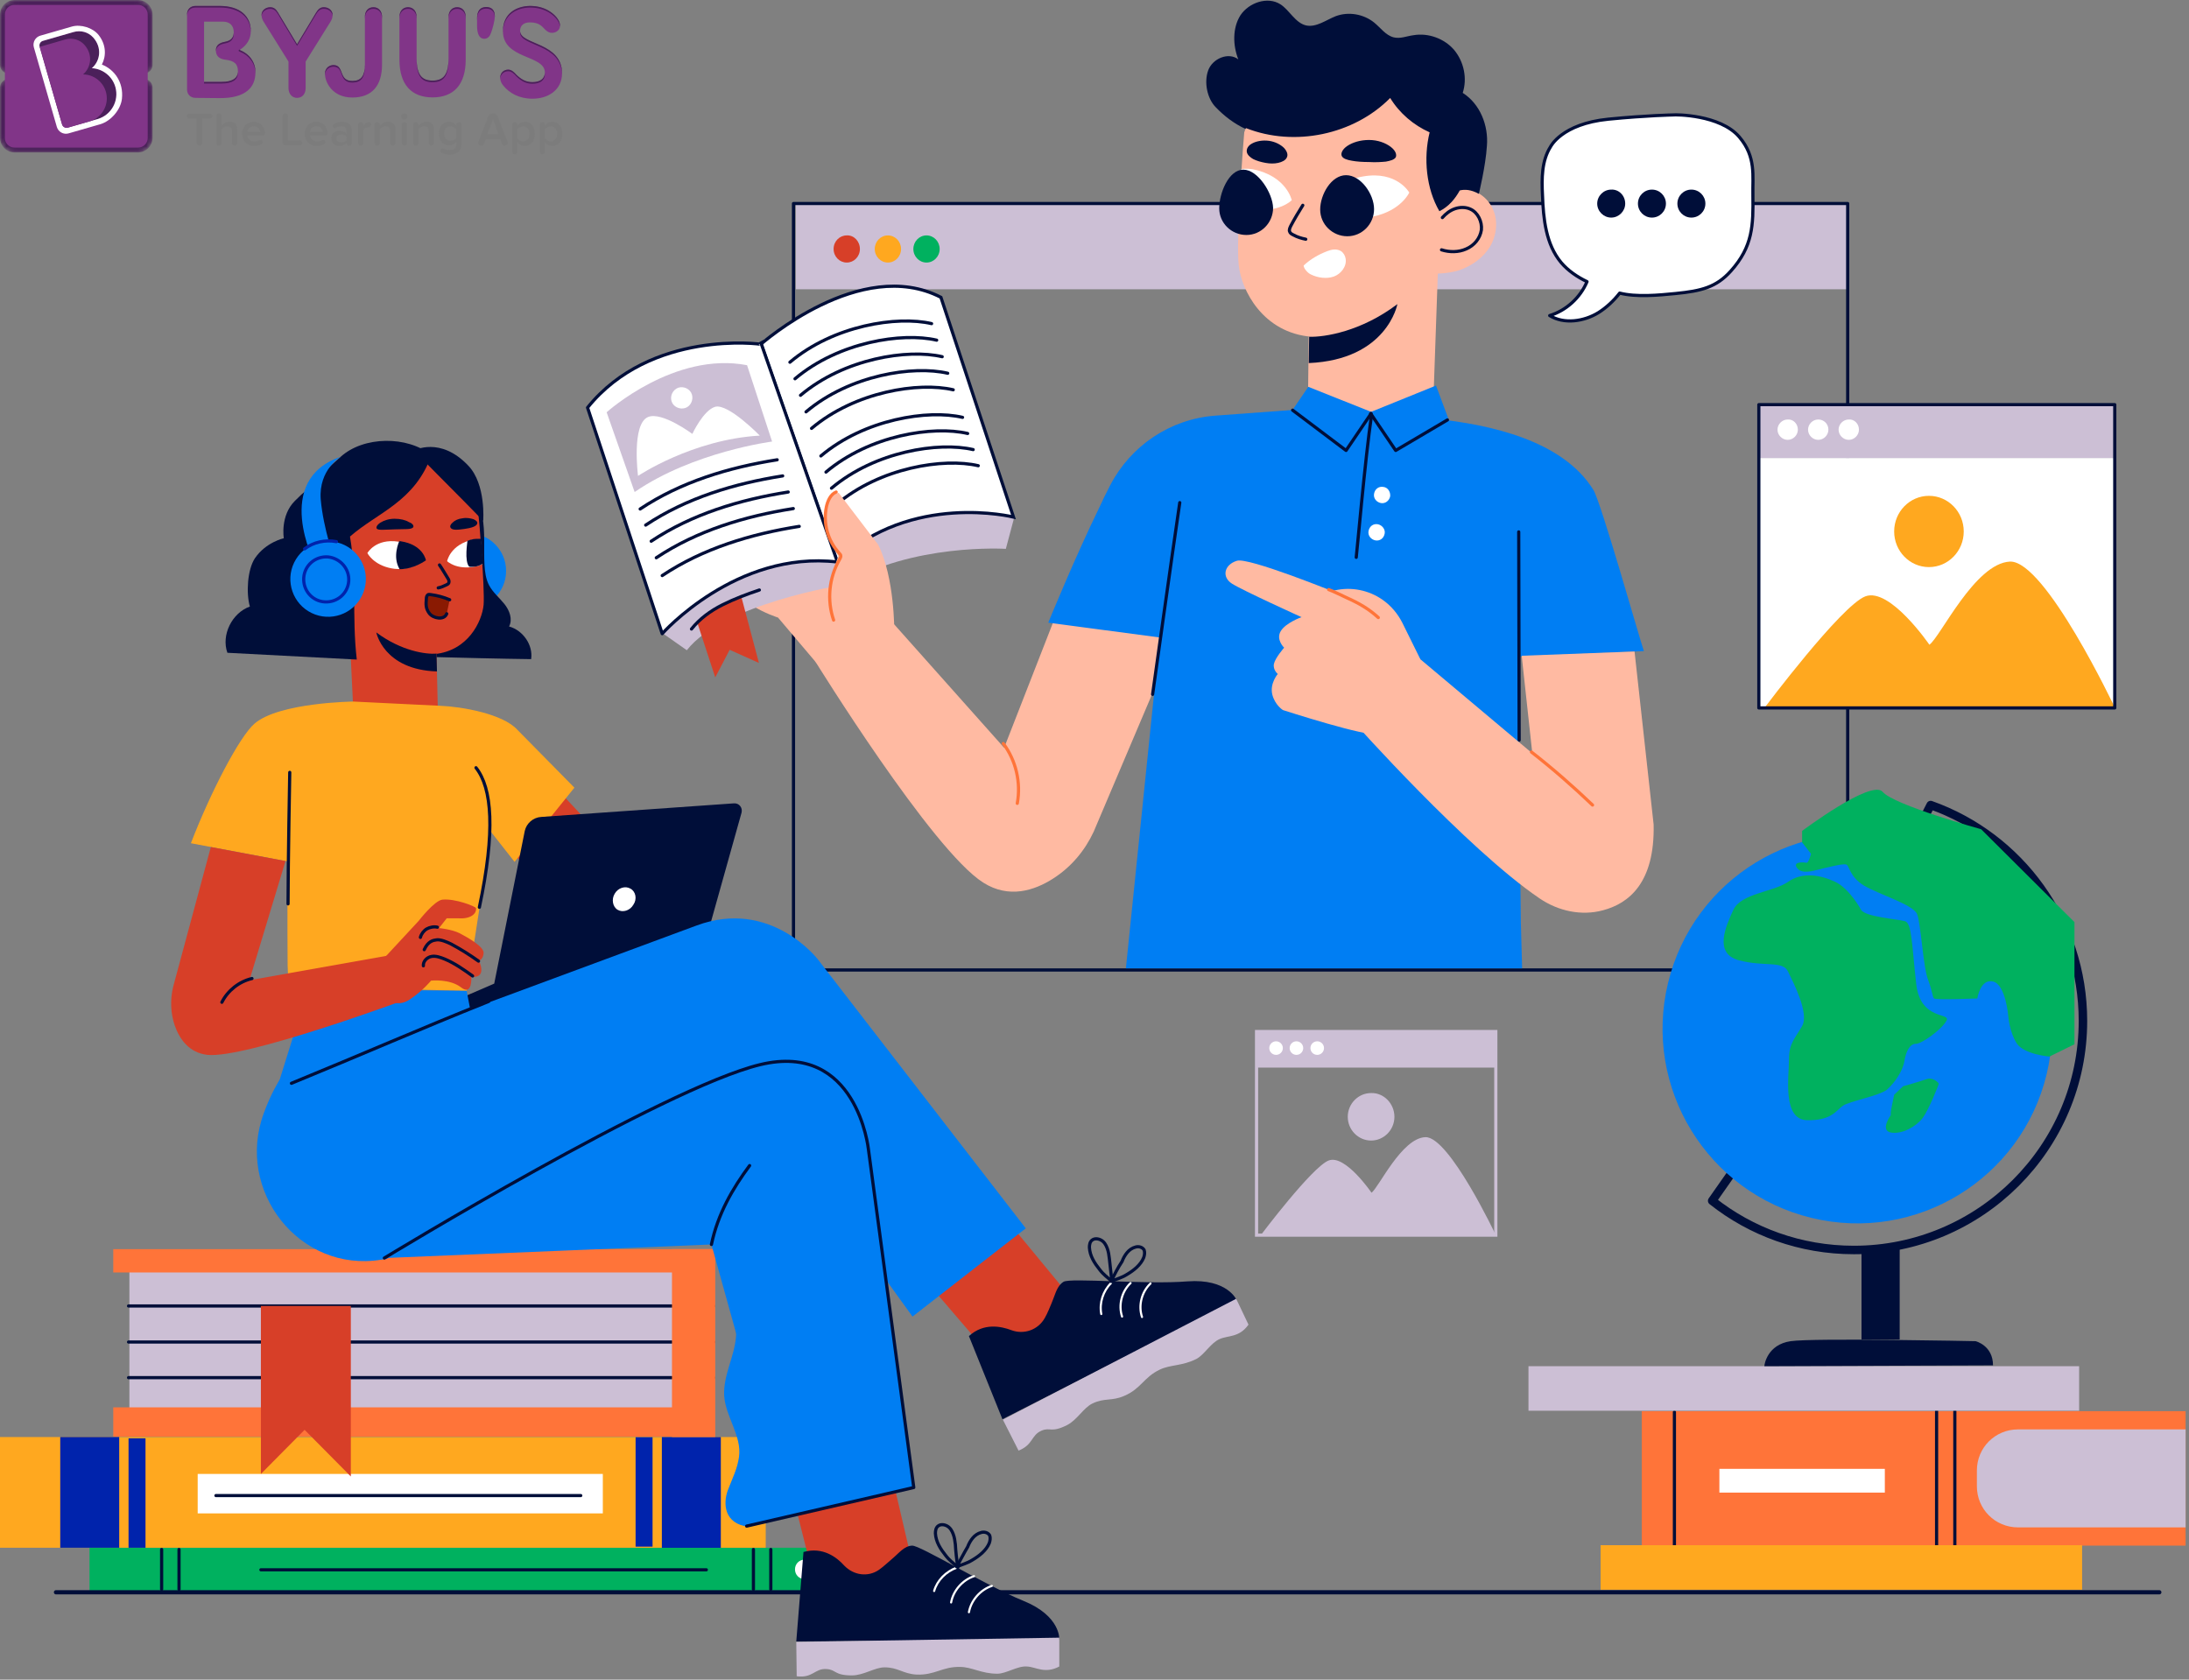 <svg width="516" height="396" viewBox="0 0 516 396" fill="none" xmlns="http://www.w3.org/2000/svg">
<rect x="0" y="0" width="516" height="396" fill="#808080" stroke="none"/>
<path d="M42.5 375H42.1V375.4H42.5V375Z" fill="#0023AC"/>
<path d="M197.8 364.9H21.1V375H197.8V364.9Z" fill="#00B15F"/>
<path d="M61.5 370.1C96.5 370.1 131.5 370.1 166.5 370.1" stroke="#000E39" stroke-width="0.75" stroke-miterlimit="10" stroke-linecap="round" stroke-linejoin="round"/>
<path d="M177.6 365.3C177.6 368.4 177.6 371.5 177.6 374.7C177.6 374.6 177.6 374.6 177.6 374.5" stroke="#000E39" stroke-width="0.75" stroke-miterlimit="10" stroke-linecap="round" stroke-linejoin="round"/>
<path d="M181.699 365.3C181.699 368.4 181.699 371.5 181.699 374.7C181.699 374.6 181.699 374.6 181.699 374.5" stroke="#000E39" stroke-width="0.75" stroke-miterlimit="10" stroke-linecap="round" stroke-linejoin="round"/>
<path d="M38.1 365.3C38.1 368.4 38.1 371.5 38.1 374.7C38.1 374.6 38.1 374.6 38.1 374.5" stroke="#000E39" stroke-width="0.75" stroke-miterlimit="10" stroke-linecap="round" stroke-linejoin="round"/>
<path d="M42.199 365.3C42.199 368.4 42.199 371.5 42.199 374.7C42.199 374.6 42.199 374.6 42.199 374.5" stroke="#000E39" stroke-width="0.75" stroke-miterlimit="10" stroke-linecap="round" stroke-linejoin="round"/>
<path d="M191.999 370C191.999 371.3 190.999 372.3 189.699 372.3C188.399 372.3 187.399 371.3 187.399 370C187.399 368.7 188.399 367.7 189.699 367.7C190.999 367.7 191.999 368.7 191.999 370Z" fill="white"/>
<path d="M180.5 338.8H0V364.9H180.5V338.8Z" fill="#FFA81F"/>
<path d="M28.1 338.8H14.2V364.9H28.1V338.8Z" fill="#0023AC"/>
<path d="M34.3 339.1H30.3V364.9H34.3V339.1Z" fill="#0023AC"/>
<path d="M156.015 364.913H169.915V338.813H156.015V364.913Z" fill="#0023AC"/>
<path d="M149.824 364.642H153.824V338.842H149.824V364.642Z" fill="#0023AC"/>
<path d="M142.1 347.5H46.6V356.8H142.1V347.5Z" fill="white"/>
<path d="M168.3 294.7H30.5V338.1H168.3V294.7Z" fill="#CCBFD5"/>
<path d="M168.3 294.5H26.7V300H168.3V294.5Z" fill="#FF7439"/>
<path d="M168.3 331.8H26.7V338.7H168.3V331.8Z" fill="#FF7439"/>
<path d="M30.3 324.8C76.3 324.8 122.3 324.8 168.2 324.8" stroke="#000E39" stroke-width="0.75" stroke-miterlimit="10" stroke-linecap="round" stroke-linejoin="round"/>
<path d="M30.3 316.4C76.3 316.4 122.3 316.4 168.2 316.4" stroke="#000E39" stroke-width="0.75" stroke-miterlimit="10" stroke-linecap="round" stroke-linejoin="round"/>
<path d="M30.3 307.9C76.3 307.9 122.3 307.9 168.2 307.9" stroke="#000E39" stroke-width="0.75" stroke-miterlimit="10" stroke-linecap="round" stroke-linejoin="round"/>
<path d="M168.6 294.5H158.4V338.8H168.6V294.5Z" fill="#FF7439"/>
<path d="M61.5 307.9V347.5L71.8 337.1L82.7 348.1V307.9H61.5Z" fill="#D73F28"/>
<path d="M50.9 352.6C79.6 352.6 108.2 352.6 136.9 352.6" stroke="#000E39" stroke-width="0.75" stroke-miterlimit="10" stroke-linecap="round" stroke-linejoin="round"/>
<path d="M13.2 375.4C178.5 375.4 343.7 375.4 509 375.4" stroke="#000E39" stroke-miterlimit="10" stroke-linecap="round" stroke-linejoin="round"/>
<path d="M352.6 243.2H296.2V251.7H352.6V243.2Z" fill="#CCBFD5"/>
<path d="M297.2 291.2C297.6 291.2 352.6 291.2 352.6 291.2C352.6 291.2 341.6 267.9 336 268.1C330.4 268.3 325 280 323.3 281.2C323.3 281.2 317.1 272.1 313.2 273.6C309.3 275.1 297.2 291.2 297.2 291.2Z" fill="#CCBFD5"/>
<path d="M328.7 263.3C328.7 266.4 326.2 268.9 323.2 268.9C320.2 268.9 317.7 266.4 317.7 263.3C317.7 260.2 320.2 257.7 323.2 257.7C326.2 257.6 328.7 260.2 328.7 263.3Z" fill="#CCBFD5"/>
<path d="M300.8 248.7C301.684 248.7 302.4 247.984 302.4 247.1C302.4 246.216 301.684 245.5 300.8 245.5C299.917 245.5 299.2 246.216 299.2 247.1C299.2 247.984 299.917 248.7 300.8 248.7Z" fill="white"/>
<path d="M305.6 248.7C306.484 248.7 307.2 247.984 307.2 247.1C307.2 246.216 306.484 245.5 305.6 245.5C304.716 245.5 304 246.216 304 247.1C304 247.984 304.716 248.7 305.6 248.7Z" fill="white"/>
<path d="M310.5 248.7C311.384 248.7 312.1 247.984 312.1 247.1C312.1 246.216 311.384 245.5 310.5 245.5C309.617 245.5 308.9 246.216 308.9 247.1C308.9 247.984 309.617 248.7 310.5 248.7Z" fill="white"/>
<path d="M352.6 243.2H296.2V291.2H352.6V243.2Z" stroke="#CCBFD5" stroke-width="0.75" stroke-miterlimit="10"/>
<path d="M515.2 332.7H387V364.4H515.2V332.7Z" fill="#FF7439"/>
<path d="M515.2 360.1H475.7C470.3 360.1 466 355.8 466 350.4V346.7C466 341.3 470.3 337 475.7 337H515.2V360.1Z" fill="#CCBFD5"/>
<path d="M460.8 332.7C460.8 343.3 460.8 353.9 460.8 364.4" stroke="#000E39" stroke-width="0.75" stroke-miterlimit="10" stroke-linecap="round" stroke-linejoin="round"/>
<path d="M456.5 332.7C456.5 343.3 456.5 353.9 456.5 364.4" stroke="#000E39" stroke-width="0.75" stroke-miterlimit="10" stroke-linecap="round" stroke-linejoin="round"/>
<path d="M394.7 332.9C394.7 343.4 394.7 353.9 394.7 364.4" stroke="#000E39" stroke-width="0.75" stroke-miterlimit="10" stroke-linecap="round" stroke-linejoin="round"/>
<path d="M444.3 346.3H405.3V351.9H444.3V346.3Z" fill="white"/>
<path d="M490.1 322.1H360.3V332.6H490.1V322.1Z" fill="#CCBFD5"/>
<path d="M490.8 364.3H377.3V374.8H490.8V364.3Z" fill="#FFA81F"/>
<path d="M435.5 48H187.6V68.2H435.5V48Z" fill="#CCBFD5"/>
<path d="M187.045 228.682L435.545 228.682V47.982L187.045 47.982L187.045 228.682Z" stroke="#000E39" stroke-width="0.75" stroke-miterlimit="10" stroke-linecap="round" stroke-linejoin="round"/>
<path d="M209.3 61.9C211.012 61.9 212.4 60.467 212.4 58.7C212.4 56.933 211.012 55.5 209.3 55.5C207.588 55.5 206.2 56.933 206.2 58.7C206.2 60.467 207.588 61.9 209.3 61.9Z" fill="#FFA81F"/>
<path d="M218.4 61.9C220.112 61.9 221.5 60.467 221.5 58.7C221.5 56.933 220.112 55.5 218.4 55.5C216.688 55.5 215.3 56.933 215.3 58.7C215.3 60.467 216.688 61.9 218.4 61.9Z" fill="#00B15F"/>
<path d="M202.7 58.7C202.7 60.5 201.3 61.9 199.6 61.9C197.9 61.9 196.5 60.5 196.5 58.7C196.5 56.9 197.9 55.5 199.6 55.5C201.3 55.4 202.7 56.9 202.7 58.7Z" fill="#D73F28"/>
<path d="M308.5 79.4L308.2 104.9L337.5 105.3L339 62.5L308.5 79.4Z" fill="#FFBAA2"/>
<path d="M293.3 31.2C293.2 31.8 291.3 56.6 292 62.5C292.6 68.4 297.7 78.5 309.2 79.4C323 80.5 339.9 63.6 339.9 63.6L340.3 24.8C340.3 24.8 333 10.7 316.4 10.7C299.9 10.7 293.3 31.2 293.3 31.2Z" fill="#FFBAA2"/>
<path d="M316.3 36.8C316 36.2 316.4 35.2 317.6 34.4C318.8 33.6 320.6 33 322.7 33C324.8 33 326.6 33.7 327.8 34.6C329 35.5 329.3 36.5 329 37.1C328.6 37.7 327.7 37.9 326.7 38.1C325.6 38.2 324.3 38.3 322.7 38.2C321.2 38.2 319.8 38.1 318.7 37.9C317.5 37.7 316.6 37.4 316.3 36.8Z" fill="#000E39"/>
<path d="M307.1 48.4C306.1 50 305.2 51.5 304.3 53.2C304.1 53.6 303.8 54.2 304 54.6C304.1 55 304.5 55.2 304.9 55.4C305.8 55.9 306.8 56.2 307.8 56.4" stroke="#000E39" stroke-width="0.75" stroke-miterlimit="10" stroke-linecap="round" stroke-linejoin="round"/>
<path d="M336.599 49.8C336.799 46.7 341.599 44.8 344.599 44.6C347.699 44.4 350.699 46.5 351.899 49.3C353.199 52.1 352.799 55.5 351.199 58.2C349.599 60.8 346.899 62.7 343.999 63.7C341.099 64.6 337.899 64.7 334.899 64.2L336.599 49.8Z" fill="#FFBAA2"/>
<path d="M329.4 71.7C329.4 71.7 327 84.8 308.5 85.6L308.6 79.4C312.2 79.5 320.8 78.2 329.4 71.7Z" fill="#000E39"/>
<path d="M293.9 35.8C293.8 35.1 294.2 34.3 295.2 33.8C296.1 33.3 297.6 33 299.1 33.2C300.6 33.4 301.9 34.1 302.7 34.9C303.4 35.7 303.7 36.5 303.3 37.2C303 37.8 302.2 38.2 301.3 38.4C300.4 38.6 299.4 38.6 298.3 38.4C297.2 38.2 296.2 37.9 295.4 37.5C294.7 37.1 294 36.5 293.9 35.8Z" fill="#000E39"/>
<path d="M344.8 21.9C345.9 18.5 345.1 14.6 342.8 11.8C340.5 9.1 336.7 7.7 333.2 8.3C331.6 8.5 330.1 9.2 328.5 8.8C326.6 8.3 325.4 6.5 323.9 5.3C321.4 3.3 317.9 2.7 314.9 3.8C312.6 4.7 310.3 6.5 307.9 6C305.3 5.4 304 2.4 301.8 1C298.8 -0.9 294.4 0.6 292.4 3.6C290.5 6.6 290.6 10.7 291.9 14C289.6 12.2 285.8 13.8 284.8 16.6C283.8 19.3 284.5 23.2 286.6 25.3C288.6 27.4 291 29.2 293.6 30.4C293.6 30.3 293.7 30.2 293.7 30.2C305.1 34.7 319.1 31.8 327.7 23.1C329.9 26.7 333.2 29.5 337 31.2C335.5 37.3 336.2 44.5 339.3 49.8C341.5 48.7 343 46.9 344.1 44.9C345.3 44.6 346.8 44.7 348.6 45.7C348.6 45.7 350.2 39.2 350.5 34.4C350.9 29.6 348.9 24.5 344.8 21.9Z" fill="#000E39"/>
<path d="M340 51.3C340.8 50.4 341.8 49.6 343 49.2C344.2 48.8 345.5 48.8 346.6 49.3C348.4 50.1 349.4 52.3 349.2 54.2C348.9 56.2 347.5 57.9 345.6 58.7C343.8 59.5 341.7 59.5 339.8 58.9" stroke="#000E39" stroke-width="0.75" stroke-miterlimit="10" stroke-linecap="round" stroke-linejoin="round"/>
<path d="M307.3 62.6C308.9 61.1 310.8 60 312.9 59.2C313.9 58.8 315.1 58.6 316.1 59.2C316.7 59.6 317.1 60.3 317.2 61C317.5 62.8 316.1 64.6 314.4 65.2C312.7 65.8 310.6 65.5 309 64.7C308.3 64.4 307.3 63.3 307.3 62.6Z" fill="white"/>
<path d="M292.6 39.9C292.6 39.8 294.1 39.7 295.3 39.9C303.3 41.5 304.5 47.2 304.5 47.2C304.5 47.2 301.5 50.3 295 49.3C293.8 49.1 293.3 48.9 292.3 48.4L292.6 39.9Z" fill="white"/>
<path d="M332.2 45.4C332.2 45.4 329.3 40.2 321.3 41.6C313.3 43 312.5 48.5 312.5 48.5C312.5 48.5 318.1 52.3 323.9 51C330.3 49.6 332.2 45.4 332.2 45.4Z" fill="white"/>
<path d="M323.9 49.3C323.9 52.8 321.1 55.7 317.6 55.7C314.1 55.7 311.2 52.9 311.2 49.4C311.2 45.9 313.8 41.3 317.3 41.3C320.8 41.3 323.9 45.8 323.9 49.3Z" fill="#000E39"/>
<path d="M300.099 49C300.099 52.5 297.299 55.4 293.799 55.4C290.299 55.4 287.399 52.6 287.399 49.1C287.399 45.6 289.599 40 293.099 40C296.499 40 299.999 45.5 300.099 49Z" fill="#000E39"/>
<path d="M208.2 144.3L236.7 176.3L253.8 132.5L279.2 145.7L257.8 196.1C255.7 200.6 252.5 204.4 248.3 207.1C243.8 210 237.8 211.9 231.8 208.1C219.7 200.5 192.1 155.8 192.1 155.8L208.2 144.3Z" fill="#FFBAA2"/>
<path d="M239.8 189.4C240.7 184.5 239.5 179.3 236.5 175.3" stroke="#FF7439" stroke-width="0.75" stroke-miterlimit="10" stroke-linecap="round" stroke-linejoin="round"/>
<path d="M357.8 154.8L387.5 153.5C386.4 150.3 377.4 118.4 375.6 115.5C368.4 103.9 351.5 100.1 337.9 98.7L308.1 96.4L286.4 98C275.9 98.8 266.6 105 261.7 114.4C260.7 116.3 259.9 118 259.3 119.3C253.3 131.6 247.1 146.8 247.1 146.8L273.4 150.3L265.4 228.3H358.8L358.5 217.4L357.8 154.8Z" fill="#007EF3"/>
<path d="M358.1 174.5L358 125.4" stroke="#000E39" stroke-width="0.75" stroke-miterlimit="10" stroke-linecap="round" stroke-linejoin="round"/>
<path d="M271.699 163.7C271.699 163.7 276.199 131.4 278.099 118.5" stroke="#000E39" stroke-width="0.75" stroke-miterlimit="10" stroke-linecap="round" stroke-linejoin="round"/>
<path d="M303.899 97.8L308.399 91.2L323.199 97.1L338.499 90.9L341.599 99.2L322.099 105.4L303.899 97.8Z" fill="#007EF3"/>
<path d="M304.699 96.7L317.299 106.2L323.199 97.5" stroke="#000E39" stroke-width="0.75" stroke-miterlimit="10" stroke-linecap="round" stroke-linejoin="round"/>
<path d="M341.2 99L329 106.2L323.1 97.5" stroke="#000E39" stroke-width="0.75" stroke-miterlimit="10" stroke-linecap="round" stroke-linejoin="round"/>
<path d="M323.299 97.9C321.799 108.1 319.799 130.9 319.699 131.4" stroke="#000E39" stroke-width="0.75" stroke-miterlimit="10" stroke-linecap="round" stroke-linejoin="round"/>
<path d="M327.7 117C327.5 118 326.6 118.8 325.5 118.6C324.5 118.4 323.7 117.5 323.9 116.4C324.1 115.3 325 114.6 326.1 114.8C327.1 114.9 327.8 115.9 327.7 117Z" fill="white"/>
<path d="M326.399 125.8C326.199 126.9 325.299 127.6 324.199 127.4C323.199 127.2 322.399 126.3 322.599 125.2C322.799 124.1 323.699 123.4 324.799 123.6C325.799 123.8 326.599 124.8 326.399 125.8Z" fill="white"/>
<path d="M410 32.3C405.5 27 394.9 27 394.4 27.1C394.4 27.1 388.3 27.2 379.1 28.1C368.1 29.2 365.5 34.6 365.5 34.6C363.4 37.9 363.4 42.1 363.6 46C363.8 51.6 364.4 57.6 368 61.9C369.6 63.8 371.8 65.3 374.1 66.4C372.5 70.2 369.2 73.2 365.3 74.4C368.7 76.5 373.4 75.8 376.8 73.7C378.7 72.5 380.4 70.9 381.8 69.1C385.7 70.1 391 69.6 395 69.2C401.1 68.6 404.6 67.7 408 63.9C413.2 58.1 413.3 53.1 413.2 46C413.1 41.5 414 37 410 32.3Z" fill="white" stroke="#000E39" stroke-width="0.75" stroke-miterlimit="10" stroke-linecap="round" stroke-linejoin="round"/>
<path d="M383.1 48C383.1 49.8 381.6 51.3 379.8 51.3C378 51.3 376.5 49.8 376.5 48C376.5 46.2 378 44.7 379.8 44.7C381.6 44.6 383.1 46.1 383.1 48Z" fill="#000E39"/>
<path d="M389.4 51.3C391.222 51.3 392.7 49.822 392.7 48C392.7 46.177 391.222 44.7 389.4 44.7C387.577 44.7 386.1 46.177 386.1 48C386.1 49.822 387.577 51.3 389.4 51.3Z" fill="#000E39"/>
<path d="M398.7 51.3C400.523 51.3 402 49.822 402 48C402 46.177 400.523 44.7 398.7 44.7C396.878 44.7 395.4 46.177 395.4 48C395.4 49.822 396.878 51.3 398.7 51.3Z" fill="#000E39"/>
<path d="M299.9 163.7C299.3 161.1 301.2 158.9 301.2 158.9C301.2 158.9 300 157.9 300.3 156.5C300.6 155.1 302.7 152.7 302.7 152.7C302.7 152.7 300.7 150.8 301.9 148.8C303.1 146.8 306.8 145.5 306.8 145.5C306.8 145.5 292.9 139.2 290.4 137.6C287.9 136 288.6 133.1 291.6 132.2C294.3 131.4 313.8 139.2 317.8 140.9C318.3 141.1 318.5 141.2 318.5 141.2L330.2 154C330.2 154 325.7 171.8 324.3 172.9C322.8 174 302.4 167.4 302.4 167.4C302.4 167.4 300.5 166.2 299.9 163.7Z" fill="#FFBAA2"/>
<path d="M334.801 155.4L330.601 146.9C329.501 144.7 327.901 142.8 325.901 141.4C322.601 139.1 318.501 138.3 314.601 139.2L307.101 140.9C307.101 140.9 305.401 144.5 311.501 145.1C317.601 145.7 318.601 146.5 318.601 146.5C318.601 146.5 319.901 156 326.001 159.7L334.801 155.4Z" fill="#FFBAA2"/>
<path d="M389.801 194.4L385.301 153.6L358.701 154.6L361.201 177.6L332.401 153.4L319.101 170.2C319.101 170.2 345.701 200.1 362.901 211.8C367.301 214.8 372.801 216 377.901 214.6C383.901 213 390.101 208.2 389.801 194.4Z" fill="#FFBAA2"/>
<path d="M361 177.3C366 181.2 370.8 185.4 375.4 189.8" stroke="#FF7439" stroke-width="0.75" stroke-miterlimit="10" stroke-linecap="round" stroke-linejoin="round"/>
<path d="M313.2 139C314.3 139.4 316.1 140.3 317.4 140.9C320.3 142.2 322.6 143.5 324.9 145.6" stroke="#FF7439" stroke-width="0.75" stroke-miterlimit="10" stroke-linecap="round" stroke-linejoin="round"/>
<path d="M186 113.7C186 113.7 189.1 112.9 191.1 116.1C193.1 119.3 201.4 131.7 201.4 131.7L203.1 154.9L193.9 158L183.4 145.6C183.4 145.6 170.6 141.6 173.1 134.8C173.1 134.8 169.9 129.5 174.3 128.1C174.3 128.1 175.3 122.3 178.4 122.1C181.5 121.8 193.9 129.2 193.9 129.2C193.9 129.2 180.1 118.9 186 113.7Z" fill="#FFBAA2"/>
<path d="M239.1 121.9L237.1 129.4C237.1 129.4 215 128 198.7 137.9C198.7 137.9 170.5 142.3 161.9 153.3L156.2 149.3L170.2 129.6L203.4 117.1L231.7 114.6L239.1 121.9Z" fill="#CCBFD5"/>
<path d="M221.8 70.1L238.9 121.9C238.9 121.9 214.8 115.9 197.3 132.4L179.4 81.1C179.5 81.1 202.8 60.3 221.8 70.1Z" fill="white" stroke="#000E39" stroke-width="0.75" stroke-miterlimit="10"/>
<path d="M138.5 96.1L156.1 149.4C156.1 149.4 173.5 129.7 197.4 132.5L179.5 81.2C179.5 81.1 153.4 77.6 138.5 96.1Z" fill="white" stroke="#000E39" stroke-width="0.75" stroke-miterlimit="10" stroke-linecap="round" stroke-linejoin="round"/>
<path d="M174.7 140.5L178.9 156.3L172 153.2L168.6 159.7L164.3 146.6C164.4 146.6 165.8 143.9 174.7 140.5Z" fill="#D73F28"/>
<path d="M179 139.1C176 140.1 173.1 141.2 170.3 142.6C167.5 144 164.9 145.9 163 148.3" stroke="#000E39" stroke-width="0.75" stroke-miterlimit="10" stroke-linecap="round" stroke-linejoin="round"/>
<path d="M176.1 86.1L182 104.1C182 104.1 163.4 106.5 149.6 116L143 97.2C143.1 97.1 159 82.8 176.1 86.1Z" fill="#CCBFD5"/>
<path d="M179.1 102.7C179.1 102.7 171.7 95.1 168.6 95.9C165.8 96.7 163.2 102.3 163.2 102.3C163.2 102.3 156.1 97 152.8 98.3C148.8 99.9 150.4 112.2 150.4 112.2C150.4 112.2 163.2 103.6 179.1 102.7Z" fill="white"/>
<path d="M158.3 94.6C158.7 95.9 160.2 96.6 161.5 96.2C162.8 95.8 163.5 94.3 163.1 93C162.7 91.7 161.2 91 159.9 91.4C158.6 91.9 157.9 93.3 158.3 94.6Z" fill="white"/>
<path d="M183.2 108.4C171.8 110.2 160.5 113.6 150.9 120" stroke="#000E39" stroke-width="0.75" stroke-miterlimit="10" stroke-linecap="round" stroke-linejoin="round"/>
<path d="M184.5 112.2C173.1 114 161.8 117.4 152.2 123.8" stroke="#000E39" stroke-width="0.75" stroke-miterlimit="10" stroke-linecap="round" stroke-linejoin="round"/>
<path d="M185.8 116C174.4 117.8 163.1 121.2 153.5 127.6" stroke="#000E39" stroke-width="0.75" stroke-miterlimit="10" stroke-linecap="round" stroke-linejoin="round"/>
<path d="M187 119.9C175.6 121.7 164.3 125.1 154.7 131.5" stroke="#000E39" stroke-width="0.75" stroke-miterlimit="10" stroke-linecap="round" stroke-linejoin="round"/>
<path d="M188.4 124.1C177 125.9 165.7 129.3 156.1 135.7" stroke="#000E39" stroke-width="0.75" stroke-miterlimit="10" stroke-linecap="round" stroke-linejoin="round"/>
<path d="M219.6 76.3C211.5 74.4 196.5 76.7 186.2 85.4" stroke="#000E39" stroke-width="0.75" stroke-miterlimit="10" stroke-linecap="round" stroke-linejoin="round"/>
<path d="M220.8 80.2C212.7 78.3 197.7 80.6 187.4 89.3" stroke="#000E39" stroke-width="0.75" stroke-miterlimit="10" stroke-linecap="round" stroke-linejoin="round"/>
<path d="M222.1 84.1C214 82.2 199 84.5 188.7 93.2" stroke="#000E39" stroke-width="0.75" stroke-miterlimit="10" stroke-linecap="round" stroke-linejoin="round"/>
<path d="M223.4 88C215.3 86.1 200.3 88.4 190 97.1" stroke="#000E39" stroke-width="0.75" stroke-miterlimit="10" stroke-linecap="round" stroke-linejoin="round"/>
<path d="M224.7 91.9C216.6 90 201.6 92.3 191.3 101" stroke="#000E39" stroke-width="0.75" stroke-miterlimit="10" stroke-linecap="round" stroke-linejoin="round"/>
<path d="M226.9 98.4C218.8 96.5 203.8 98.8 193.5 107.5" stroke="#000E39" stroke-width="0.75" stroke-miterlimit="10" stroke-linecap="round" stroke-linejoin="round"/>
<path d="M228.1 102.2C220 100.3 205 102.6 194.7 111.3" stroke="#000E39" stroke-width="0.75" stroke-miterlimit="10" stroke-linecap="round" stroke-linejoin="round"/>
<path d="M229.4 106C221.3 104.1 206.3 106.4 196 115.1" stroke="#000E39" stroke-width="0.75" stroke-miterlimit="10" stroke-linecap="round" stroke-linejoin="round"/>
<path d="M230.6 109.8C222.5 107.9 207.5 110.2 197.2 118.9" stroke="#000E39" stroke-width="0.75" stroke-miterlimit="10" stroke-linecap="round" stroke-linejoin="round"/>
<path d="M210.8 148.7C210.8 148.7 210.9 136.2 207 128.4L197.7 116.2C197.7 116.2 195.4 116.2 194.6 120.3C193.7 124.7 197.6 131.1 197.6 131.1C196.8 133.7 194.4 139.1 195.7 143.4C197 147.7 202.3 151.6 202.3 151.6L210.8 148.7Z" fill="#FFBAA2"/>
<path d="M196.5 146.2C194.9 141.5 195.4 136.2 197.9 131.9C198 131.7 198.2 131.4 198.2 131.1C198.2 130.8 198 130.6 197.8 130.4C195.1 127.5 194 123.3 194.8 119.5C195.1 118.1 195.8 116.5 197.1 116" stroke="#FF7439" stroke-width="0.75" stroke-miterlimit="10" stroke-linecap="round" stroke-linejoin="round"/>
<path d="M409.001 275.4L403.601 283.1C412.801 290.4 424.401 294.7 437.001 294.7C466.801 294.7 491.001 270.5 491.001 240.7C491.001 217.2 476.001 197.2 455.101 189.8L449.301 201.1" stroke="#000E39" stroke-width="2" stroke-miterlimit="10" stroke-linecap="round" stroke-linejoin="round"/>
<path d="M465.7 316.2C465.7 316.2 427.5 315.4 422.1 316.2C416.6 317 415.9 321.7 415.9 322.1L469.8 321.9C469.8 317.2 465.7 316.2 465.7 316.2Z" fill="#000E39"/>
<path d="M447.801 294.2H438.801V315.8H447.801V294.2Z" fill="#000E39"/>
<path d="M482.438 253.275C488.377 228.63 473.213 203.836 448.568 197.897C423.923 191.958 399.129 207.122 393.19 231.767C387.25 256.412 402.414 281.206 427.06 287.145C451.705 293.084 476.498 277.921 482.438 253.275Z" fill="#007EF3"/>
<path d="M424.8 198.6L426.9 201.3C426.9 201.3 426.3 203.6 425.8 203.4C425.3 203.3 422.9 203.1 423.4 204.3C424 205.4 425.1 205.9 427.9 205.2C430.7 204.5 434.3 203.6 435.1 203.8C436 203.9 435.8 206.6 439.4 208.8C443 210.9 451 213.3 451.9 215.5C452.8 217.6 453.3 228 454.5 231C455.6 234 455.5 235 455.9 235.4C456.3 235.8 466.1 235.4 466.1 235.4C466.1 235.4 466.8 230.7 469.8 231.4C472.8 232.1 473.4 239.6 473.4 239.6C473.4 239.6 473.7 243.4 475.4 246C477.1 248.6 483.1 249.1 483.1 249.1L489 246.2V217.4L467 195.5C467 195.5 446.4 189.8 443.8 186.7C441.2 183.6 424.8 195.9 424.8 195.9V198.6Z" fill="#00B15F"/>
<path d="M438.7 214.5C438.7 214.5 436 209.5 432.6 207.9C429.2 206.3 424.9 205.5 421.5 207.9C418.1 210.3 410.4 210.6 408.6 214.5C406.8 218.4 403.9 224.8 409.9 226.4C415.9 228 420.3 226.4 421.5 229.1C422.8 231.8 426.5 238.9 424.8 241.9C423.1 244.9 421.7 245.9 421.7 249.9C421.7 253.9 420.1 264 426 264.1C431.8 264.2 432.8 261.8 434.4 260.7C436 259.6 442.9 258.4 444.8 256.9C446.6 255.3 448.5 252.6 448.9 250.2C449.3 247.8 450.2 246.1 451.6 246.1C453 246.1 457.6 242.8 458.8 240.7C460.1 238.6 452.7 240.8 451.7 232C450.7 223.2 450.7 217.7 449.1 217.2C447.5 216.7 439.7 216.2 438.7 214.5Z" fill="#00B15F"/>
<path d="M454.2 254.4C452.2 255.1 448.6 256.1 448.6 256.1L446.5 258.1C446.5 258.1 445.7 261.9 445.7 262.2C445.7 262.6 445.7 262.9 445.7 262.9C445.7 262.9 443.1 266.5 445.7 267C448.3 267.5 451.7 265.6 453.2 263.6C454.7 261.6 456.9 255.9 457 255.6C457 255.5 457 255.4 456.9 255.3C456.2 254.5 455.1 254.1 454.2 254.4Z" fill="#00B15F"/>
<path d="M110.4 143.5C115.315 143.5 119.3 139.515 119.3 134.6C119.3 129.685 115.315 125.7 110.4 125.7C105.485 125.7 101.5 129.685 101.5 134.6C101.5 139.515 105.485 143.5 110.4 143.5Z" fill="#007EF3"/>
<path d="M120.001 147.7C120.901 146 120.101 143.9 118.901 142.4C117.701 140.9 116.201 139.7 115.301 138C114.501 136.5 114.301 134.8 114.201 133.1C114.001 129.3 114.401 125.5 113.701 121.7C113.001 118 111.001 114.2 107.601 112.6L102.101 154.9C109.801 155.1 117.501 155.3 125.201 155.4C125.701 152.1 123.301 148.6 120.001 147.7Z" fill="#000E39"/>
<path d="M102.901 154.2L103.301 171.4L83.501 171.9L82.101 143L102.901 154.2Z" fill="#D73F28"/>
<path d="M112.8 121.5C112.9 121.9 114.3 138.6 114 142.6C113.6 146.6 110.3 153.4 102.5 154.2C93.1 155.1 81.6 143.8 81.6 143.8L81 117.5C81 117.5 85.8 107.9 97 107.8C108.2 107.7 112.8 121.5 112.8 121.5Z" fill="#D73F28"/>
<path d="M113.3 127.2C113.3 127.1 112.3 127.1 111.5 127.2C106.1 128.4 105.4 132.3 105.4 132.3C105.4 132.3 107.5 134.4 111.9 133.6C112.7 133.5 113 133.3 113.7 133L113.3 127.2Z" fill="white"/>
<path d="M97.4 124.3C97 124.9 95.3 124.7 93.1 124.8C92.2 124.8 91.3 124.9 90.3 124.9C89.6 124.9 89 124.9 88.8 124.6C88.6 124.3 88.9 123.7 89.7 123.2C90.5 122.7 91.7 122.3 93 122.3C94.4 122.3 95.6 122.6 96.4 123.1C97.3 123.4 97.6 124 97.4 124.3Z" fill="#000E39"/>
<path d="M103.6 133.2C104.3 134.2 104.9 135.3 105.6 136.4C105.8 136.7 105.9 137 105.8 137.4C105.7 137.7 105.4 137.8 105.2 137.9C104.6 138.2 103.9 138.5 103.3 138.6" stroke="#000E39" stroke-width="0.75" stroke-miterlimit="10" stroke-linecap="round" stroke-linejoin="round"/>
<path d="M83.701 134.4C83.601 132.3 80.301 131.1 78.201 131C76.101 130.9 74.101 132.3 73.301 134.2C72.501 136.1 72.801 138.4 73.901 140.2C75.001 142 76.801 143.2 78.801 143.8C80.801 144.4 82.901 144.4 85.001 144.1L83.701 134.4Z" fill="#D73F28"/>
<path d="M88.7 149.1C88.7 149.1 90.4 157.9 103 158.3L102.9 154.1C100.4 154.3 94.6 153.5 88.7 149.1Z" fill="#000E39"/>
<path d="M112.501 123.4C112.401 124.1 111.001 124.5 109.501 124.7C108.001 124.9 106.601 125.1 106.201 124.4C106.001 124.1 106.201 123.6 106.701 123.2C107.201 122.7 108.001 122.3 109.001 122.2C110.001 122 110.901 122.2 111.601 122.4C112.301 122.7 112.601 123.1 112.501 123.4Z" fill="#000E39"/>
<path d="M111.901 133.6C112.701 133.5 113.101 133.3 113.801 132.9L113.701 130.7C113.701 130.3 113.701 129.9 113.601 129.5L113.401 127.1C113.401 127 112.301 127 111.601 127.1C111.001 127.2 110.701 127.3 110.201 127.5C110.201 127.6 109.401 132.3 110.601 133.6C110.901 133.7 111.501 133.6 111.901 133.6Z" fill="#000E39"/>
<path d="M86.601 130.4C86.601 130.4 88.501 126.9 93.901 127.7C99.301 128.5 100.001 132.2 100.001 132.2C100.001 132.2 96.301 134.8 92.301 134C88.001 133.2 86.601 130.4 86.601 130.4Z" fill="white"/>
<path d="M94.4 127.6C94.3 127.6 94.2 127.6 94.1 127.6C94.1 127.7 92.4 131.2 94.2 134.2C97.6 134.2 100.4 132.1 100.4 132.1C100.4 132.1 99.8 128.4 94.4 127.6Z" fill="#000E39"/>
<path d="M106 141.4C104.6 140.8 103.1 140.4 101.6 140.2C101.4 140.2 101.1 140.1 100.9 140.2C100.6 140.4 100.5 140.8 100.5 141.2C100.4 142.4 100.3 143.4 101.2 144.6C102.1 145.8 104.7 146.3 105.3 144.7" fill="#8A1A02"/>
<path d="M106 141.4C104.6 140.8 103.1 140.4 101.6 140.2C101.4 140.2 101.1 140.1 100.9 140.2C100.6 140.4 100.5 140.8 100.5 141.2C100.4 142.4 100.3 143.4 101.2 144.6C102.1 145.8 104.7 146.3 105.3 144.7" stroke="#000E39" stroke-width="0.75" stroke-miterlimit="10" stroke-linecap="round" stroke-linejoin="round"/>
<path d="M101.7 107.3C96 102.7 85.7 102.8 80.3 107.7C78.4 109.5 76.1 111 75 114.2C75 114.2 73.9 113.6 69.5 118.1C66 121.6 66.9 126.9 66.9 126.9C66.9 126.9 62.7 127.8 60.1 131.6C58.3 134.3 58 139.9 58.9 143C54.7 144.5 52.1 149.7 53.6 153.9L84.1 155.5C82.9 145.1 84.2 136.4 82.5 126.5C89 120.8 97.8 118.3 101.7 107.3Z" fill="#000E39"/>
<path d="M85.348 140.407C87.496 135.985 85.653 130.66 81.231 128.512C76.81 126.364 71.485 128.207 69.337 132.628C67.189 137.049 69.031 142.375 73.453 144.523C77.874 146.671 83.2 144.828 85.348 140.407Z" fill="#007EF3"/>
<path d="M74.2 132.8C74.2 132.8 64.1 113.2 80.3 107.7C80.3 107.7 75.1 110.7 75.6 117.7C76.2 124.7 79 132.5 79 132.5L74.2 132.8Z" fill="#007EF3"/>
<path d="M97.601 106.2C97.601 106.4 109.301 118 113.901 122.8C113.901 122.8 114.601 114.2 110.401 109.8C103.801 102.8 97.601 106.2 97.601 106.2Z" fill="#000E39"/>
<path d="M82.201 137C82.001 139.9 79.501 142.1 76.501 141.9C73.6 141.7 71.4 139.2 71.6 136.2C71.8 133.3 74.3 131.1 77.3 131.3C80.201 131.6 82.4 134.1 82.201 137Z" stroke="#0023AC" stroke-width="0.75" stroke-miterlimit="10" stroke-linecap="round" stroke-linejoin="round"/>
<path d="M71.8 129.4C73.9 127.8 76.7 127.2 79.3 127.7" stroke="#0023AC" stroke-width="0.75" stroke-miterlimit="10" stroke-linecap="round" stroke-linejoin="round"/>
<path d="M132.7 187.5L156.1 212.6L139.5 221.8L120.4 200.5L132.7 187.5Z" fill="#D73F28"/>
<path d="M121.9 172C118.5 168.3 108.9 166.6 103.8 166.4L83.3 165.4C83.3 165.4 65.8 165.6 60 170.6C56.5 173.6 49.7 186.6 45 198.8L67.8 203.1C67.7 216.1 67.8 227.6 67.8 227.6L68 232.6L110 233.6L115.8 196.2L121.3 203.2L135.4 185.7L121.9 172Z" fill="#FFA81F"/>
<path d="M67.9 213.1C67.9 203.8 68.3 182.1 68.3 182.1" stroke="#000E39" stroke-width="0.75" stroke-miterlimit="10" stroke-linecap="round" stroke-linejoin="round"/>
<path d="M113 213.9C116.8 195.9 116 185.8 112.2 181" stroke="#000E39" stroke-width="0.75" stroke-miterlimit="10" stroke-linecap="round" stroke-linejoin="round"/>
<path d="M116.5 231.9L123.7 195.9C124.1 194.1 125.7 192.7 127.6 192.6L173 189.4C174.2 189.3 175.1 190.4 174.8 191.6L164.8 227.3C164.4 228.8 163.1 230 161.6 230.3L96.5 244.6C95.7 244.8 94.8 244.4 94.4 243.6C94 242.7 94.3 241.6 95.2 241.1L116.5 231.9Z" fill="#000E39"/>
<path d="M149.301 213.3C148.501 214.7 146.801 215.2 145.601 214.5C144.401 213.8 144.101 212 144.901 210.7C145.701 209.3 147.401 208.8 148.601 209.5C149.901 210.2 150.201 212 149.301 213.3Z" fill="white"/>
<path d="M181.2 329.9L205.6 328L216.4 374.3L192.2 373.7L181.2 329.9Z" fill="#D73F28"/>
<path d="M199 369.1C197.3 367.2 194 364.6 189.4 365.9L187.7 387L249.7 386.5C249.7 386.5 250.1 381 241.2 377.4C232.3 373.8 216.9 364.3 215 364.4C213.1 364.5 212 366.1 210.2 367.6C209.6 368.1 208.2 369.4 207.2 370.1C204.6 371.9 201.2 371.4 199 369.1Z" fill="#000E39"/>
<path d="M225.5 369.6C223 370.5 220.9 372.6 220.2 375.1" stroke="white" stroke-width="0.5" stroke-miterlimit="10" stroke-linecap="round" stroke-linejoin="round"/>
<path d="M229.6 371.6C226.9 372.5 224.7 375 224.2 377.8" stroke="white" stroke-width="0.5" stroke-miterlimit="10" stroke-linecap="round" stroke-linejoin="round"/>
<path d="M233.8 373.9C231.1 374.8 228.9 377.3 228.4 380.1" stroke="white" stroke-width="0.5" stroke-miterlimit="10" stroke-linecap="round" stroke-linejoin="round"/>
<path d="M249.7 392.9C246.3 394.7 244.2 393 242.1 392.9C239.9 392.7 237.2 394.6 235.1 394.6C231.3 394.6 229.1 393 226.3 393C222.1 392.9 220.4 395 216 394.8C212.8 394.6 211.7 393.1 208.5 393.1C206.2 393.1 203.6 395 200.8 395C196.6 395 197.1 393.6 194.8 393.5C192.1 393.3 191.6 395.7 187.8 395.2L187.7 387.1L249.7 386.1V392.9Z" fill="#CCBFD5"/>
<path d="M225.5 369.4C226.9 368.8 227.9 368.6 229.2 367.8C230.9 366.8 232.5 365.5 233.2 363.8C233.4 363.2 233.5 362.6 233.3 362C232.9 361.3 232 361.1 231.3 361.3C230.5 361.5 229.8 362 229.3 362.6C228.8 363.2 228.4 363.9 228.1 364.7C227.2 366.2 226.4 367.8 225.5 369.4Z" stroke="#000E39" stroke-width="0.75" stroke-miterlimit="10" stroke-linecap="round" stroke-linejoin="round"/>
<path d="M225.8 369.5C224.7 368.5 223.8 367.9 222.9 366.7C221.7 365.2 220.6 363.5 220.5 361.5C220.5 360.9 220.6 360.2 221.1 359.8C221.7 359.3 222.6 359.4 223.3 359.8C224 360.2 224.4 360.9 224.7 361.7C225 362.5 225.1 363.3 225.2 364.1C225.3 365.9 225.5 367.7 225.8 369.5Z" stroke="#000E39" stroke-width="0.75" stroke-miterlimit="10" stroke-linecap="round" stroke-linejoin="round"/>
<path d="M64 260.7L72.6 233.2L110 233.6L113.2 250.2L64 260.7Z" fill="#007EF3"/>
<path d="M204.899 286.4L225.899 273.8L256.199 310.5L234.299 320.7L204.899 286.4Z" fill="#D73F28"/>
<path d="M238.399 313.6C235.999 312.7 231.899 311.8 228.399 315L236.299 334.6L291.499 306.5C291.499 306.5 289.399 301.4 279.899 302.1C270.299 302.9 252.299 301.2 250.699 302.2C249.099 303.2 248.799 305.1 247.899 307.2C247.599 307.9 246.899 309.7 246.299 310.7C244.699 313.6 241.299 314.7 238.399 313.6Z" fill="#000E39"/>
<path d="M261.899 302.5C259.999 304.4 259.099 307.2 259.599 309.8" stroke="white" stroke-width="0.5" stroke-miterlimit="10" stroke-linecap="round" stroke-linejoin="round"/>
<path d="M266.5 302.5C264.4 304.5 263.6 307.7 264.5 310.4" stroke="white" stroke-width="0.5" stroke-miterlimit="10" stroke-linecap="round" stroke-linejoin="round"/>
<path d="M271.199 302.6C269.099 304.6 268.299 307.8 269.199 310.5" stroke="white" stroke-width="0.5" stroke-miterlimit="10" stroke-linecap="round" stroke-linejoin="round"/>
<path d="M294.299 312.3C292.099 315.4 289.499 314.8 287.499 315.7C285.399 316.6 283.899 319.4 281.999 320.4C278.599 322.1 275.899 321.7 273.399 322.9C269.599 324.7 268.999 327.4 264.999 329.1C261.999 330.4 260.399 329.5 257.499 330.9C255.399 331.9 253.899 334.8 251.499 336C247.699 337.9 247.599 336.4 245.499 337.3C242.999 338.4 243.599 340.6 240.099 342L236.399 334.7L291.399 306.2L294.299 312.3Z" fill="#CCBFD5"/>
<path d="M261.899 302.1C263.299 301.5 264.299 301.3 265.599 300.5C267.299 299.5 268.899 298.2 269.599 296.5C269.799 295.9 269.899 295.3 269.699 294.7C269.299 294 268.399 293.8 267.699 294C266.899 294.2 266.199 294.7 265.699 295.3C265.199 295.9 264.799 296.6 264.499 297.4C263.499 298.9 262.699 300.5 261.899 302.1Z" stroke="#000E39" stroke-width="0.75" stroke-miterlimit="10" stroke-linecap="round" stroke-linejoin="round"/>
<path d="M262.1 302.1C261 301.1 260.1 300.5 259.2 299.3C258 297.8 256.9 296.1 256.8 294.1C256.8 293.5 256.9 292.8 257.4 292.4C258 291.9 258.9 292 259.6 292.4C260.3 292.8 260.7 293.5 261 294.3C261.3 295.1 261.4 295.9 261.5 296.7C261.7 298.6 261.9 300.3 262.1 302.1Z" stroke="#000E39" stroke-width="0.75" stroke-miterlimit="10" stroke-linecap="round" stroke-linejoin="round"/>
<path d="M241.8 289.6L192.8 226.2C192.8 226.2 181.7 211.7 164.2 218.2C146.7 224.7 65.9 254.6 65.9 254.6C65.9 254.6 63.9 257.7 62.2 262.4C55.4 280.7 70.6 300.1 89.8 297C90.2 296.9 90.7 296.9 91.1 296.8L174.8 254.6L215.1 310.4L241.8 289.6Z" fill="#007EF3"/>
<path d="M170.9 287.1C168.1 290.6 169.7 297.5 171.1 301.8C172.5 306.1 173.8 310.6 173.5 315.1C173.1 320 170.5 324.1 170.7 329C171 334 174.9 338.5 174.2 343.5C173.8 346.3 172.7 348.4 171.7 351C170.6 353.6 170.2 358.6 175.5 359.8L185.5 357.4L170.9 287.1Z" fill="#007EF3"/>
<path d="M215.4 350.7L204.7 270.9C204.7 270.9 202.1 245.6 179.2 251C156.4 256.5 90.6 296.6 90.6 296.6L167.7 293.4L185.5 357.4L215.4 350.7Z" fill="#007EF3"/>
<path d="M90.6 296.6C90.6 296.6 156.4 256.5 179.2 251C202 245.5 204.7 270.9 204.7 270.9L215.4 350.7L176 359.8" stroke="#000E39" stroke-width="0.75" stroke-miterlimit="10" stroke-linecap="round" stroke-linejoin="round"/>
<path d="M167.7 293.4C169.2 286.2 172.7 280.2 176.7 274.8" stroke="#000E39" stroke-width="0.75" stroke-miterlimit="10" stroke-linecap="round" stroke-linejoin="round"/>
<path d="M68.7 255.4C85.3 248.6 98.7 242.7 115.2 236.1" stroke="#000E39" stroke-width="0.75" stroke-miterlimit="10" stroke-linecap="round" stroke-linejoin="round"/>
<path d="M89.8 226.7L98.7 217.1C98.7 217.1 102.4 212.3 104.3 212.1C107.3 211.8 112.1 213.7 112.2 214.1C112.4 215.5 110.8 216.7 108.1 216.5H105.3L103.5 218.8C103.5 218.8 106.5 219.1 108.3 220C110.4 221.1 114.1 223.2 114 224.7C113.9 226.2 112.9 226.5 112.9 226.5C112.9 226.5 115 230.7 111.1 230.3C111.1 230.3 111.4 234.9 108.7 232.8C106 230.7 101.6 231.2 101.6 231.2C101.6 231.2 99.7 233.6 96.5 235.7C93.5 237.6 91.7 235.6 91.7 235.6L89.8 226.7Z" fill="#D73F28"/>
<path d="M91.4 225.3L58.8 231.1L67.3 203L49.7 199.7L40.8 232.7C40.1 235.7 40.2 238.9 41.2 241.8C42.3 244.9 44.5 248.2 48.9 248.7C57.8 249.6 94.4 236.1 94.4 236.1L91.4 225.3Z" fill="#D73F28"/>
<path d="M99.1 221C99.3 220.2 99.9 219.4 100.6 219C101.3 218.6 102.3 218.4 103.1 218.6" stroke="#000E39" stroke-width="0.75" stroke-miterlimit="10" stroke-linecap="round" stroke-linejoin="round"/>
<path d="M100 223.9C100.9 221.9 102.1 221.7 102.8 221.6C103.8 221.4 105.4 222.1 106.4 222.6C108.8 223.9 110.7 225.1 112.8 226.6" stroke="#000E39" stroke-width="0.75" stroke-miterlimit="10" stroke-linecap="round" stroke-linejoin="round"/>
<path d="M99.8 227.7C99.7 226.7 100.6 225.7 101.7 225.5C102.7 225.3 103.8 225.7 104.8 226.1C107.2 227.1 109.3 228.6 111.4 230.1" stroke="#000E39" stroke-width="0.75" stroke-miterlimit="10" stroke-linecap="round" stroke-linejoin="round"/>
<path d="M52.3 236.3C53.7 233.5 56.4 231.4 59.4 230.7" stroke="#000E39" stroke-width="0.75" stroke-miterlimit="10" stroke-linecap="round" stroke-linejoin="round"/>
<path d="M498.5 95.4H414.6V108.1H498.5V95.4Z" fill="#CCBFD5"/>
<path d="M498.5 108V166.8H414.8V108" fill="white"/>
<path d="M416 166.8C416.5 166.8 498.5 166.8 498.5 166.8C498.5 166.8 482.1 132.1 473.8 132.4C465.5 132.8 457.4 150.2 454.8 152C454.8 152 445.5 138.4 439.7 140.6C434 142.8 416 166.8 416 166.8Z" fill="#FFA81F"/>
<path d="M454.7 133.7C459.229 133.7 462.9 129.939 462.9 125.3C462.9 120.661 459.229 116.9 454.7 116.9C450.171 116.9 446.5 120.661 446.5 125.3C446.5 129.939 450.171 133.7 454.7 133.7Z" fill="#FFA81F"/>
<path d="M423.8 101.3C423.8 102.6 422.7 103.7 421.4 103.7C420.1 103.7 419 102.6 419 101.3C419 100 420.1 98.9 421.4 98.9C422.7 98.8 423.8 99.9 423.8 101.3Z" fill="white"/>
<path d="M430.999 101.3C430.999 102.6 429.899 103.7 428.599 103.7C427.299 103.7 426.199 102.6 426.199 101.3C426.199 100 427.299 98.9 428.599 98.9C429.899 98.9 430.999 99.9 430.999 101.3Z" fill="white"/>
<path d="M438.199 101.3C438.199 102.6 437.099 103.7 435.799 103.7C434.499 103.7 433.399 102.6 433.399 101.3C433.399 100 434.499 98.9 435.799 98.9C437.099 98.8 438.199 99.9 438.199 101.3Z" fill="white"/>
<path d="M498.5 95.4H414.6V166.9H498.5V95.4Z" stroke="#000E39" stroke-width="0.75" stroke-miterlimit="10" stroke-linecap="round" stroke-linejoin="round"/>
<mask id="mask0_4849:2174" style="mask-type:alpha" maskUnits="userSpaceOnUse" x="0" y="18" width="36" height="18">
<path d="M2.082 18.592C0.933 18.592 0 19.524 0 20.673C0 20.674 0 20.674 0 20.674V32.461C0 34.386 1.561 35.946 3.487 35.946H32.48C34.405 35.947 35.966 34.386 35.967 32.462C35.967 32.462 35.967 32.461 35.967 32.461V20.674C35.967 19.524 35.035 18.592 33.886 18.592H33.884H2.082V18.592Z" fill="white"/>
</mask>
<g mask="url(#mask0_4849:2174)">
<path d="M2.082 18.592C0.933 18.592 0 19.524 0 20.673C0 20.674 0 20.674 0 20.674V32.461C0 34.386 1.561 35.946 3.487 35.946H32.48C34.405 35.947 35.966 34.386 35.967 32.462C35.967 32.462 35.967 32.461 35.967 32.461V20.674C35.967 19.524 35.035 18.592 33.886 18.592H33.884H2.082V18.592Z" fill="#4B205A"/>
</g>
<mask id="mask1_4849:2174" style="mask-type:alpha" maskUnits="userSpaceOnUse" x="0" y="0" width="36" height="18">
<path d="M3.488 6.25462e-07C1.563 -0.001 0.001 1.559 0.001 3.484C0.001 3.485 0.001 3.485 0.001 3.485V15.273C0.001 16.422 0.933 17.355 2.082 17.355C2.083 17.355 2.083 17.355 2.083 17.355H33.885C35.035 17.355 35.967 16.423 35.968 15.274C35.968 15.274 35.968 15.274 35.968 15.273V3.485C35.967 1.56 34.407 -0.001 32.481 6.25462e-07H3.488Z" fill="white"/>
</mask>
<g mask="url(#mask1_4849:2174)">
<path d="M3.488 6.25462e-07C1.563 -0.001 0.001 1.559 0.001 3.484C0.001 3.485 0.001 3.485 0.001 3.485V15.273C0.001 16.422 0.933 17.355 2.082 17.355C2.083 17.355 2.083 17.355 2.083 17.355H33.885C35.035 17.355 35.967 16.423 35.968 15.274C35.968 15.274 35.968 15.274 35.968 15.273V3.485C35.967 1.56 34.407 -0.001 32.481 6.25462e-07H3.488Z" fill="#4B205A"/>
</g>
<path d="M3.421 34.794C2.169 34.795 1.154 33.78 1.153 32.528V3.417C1.154 2.165 2.169 1.15 3.421 1.15H32.55C33.802 1.15 34.817 2.166 34.817 3.417V32.529C34.815 33.781 33.802 34.794 32.55 34.794H3.421V34.794Z" fill="#813588"/>
<path d="M23 28.072L16.012 30.088C15.419 30.259 14.8 29.918 14.629 29.325L9.342 11.018C9.171 10.426 9.513 9.808 10.105 9.637C10.105 9.637 10.105 9.637 10.106 9.637L17.337 7.551C19.005 7.069 20.825 7.553 21.98 8.849C24.126 11.258 23.617 14.387 21.657 16.069C24.179 16.217 26.449 17.923 27.191 20.487C28.128 23.736 26.254 27.133 23 28.072Z" fill="#4B205A"/>
<path d="M23 28.072L16.011 30.088C15.419 30.259 14.8 29.918 14.629 29.325L9.341 11.018C9.17 10.427 9.511 9.809 10.103 9.638C10.103 9.638 10.104 9.638 10.104 9.638L17.348 7.548C19.009 7.069 20.817 7.551 21.97 8.839C24.125 11.25 23.618 14.385 21.656 16.069C24.178 16.217 26.448 17.923 27.19 20.487C28.127 23.737 26.253 27.133 23 28.072ZM24.016 15.222C25.084 13.162 25.022 10.509 23.258 8.267C21.904 6.543 19.042 5.656 16.935 6.264L9.507 8.406C8.324 8.747 7.64 9.983 7.981 11.166C7.981 11.167 7.981 11.168 7.981 11.168L13.397 29.921C13.74 31.105 14.977 31.788 16.162 31.446L23.63 29.292C26.128 28.572 28.46 25.874 28.741 23.29C29.164 19.403 26.982 16.38 24.016 15.222Z" fill="white"/>
<path d="M25.178 23.193C25.178 20.092 22.678 17.577 19.584 17.544C21.459 15.931 21.959 12.947 19.95 10.625C18.83 9.329 17.043 8.826 15.396 9.301L9.351 11.046L14.629 29.325C14.8 29.918 15.419 30.259 16.011 30.088H16.012L20.973 28.657L21.045 28.633C23.428 27.97 25.178 25.785 25.178 23.193Z" fill="#813588"/>
<path d="M121.698 17.601C121.192 17.011 120.546 16.421 119.815 16.421C118.915 16.421 117.905 16.983 117.905 18.414C117.905 18.948 118.157 19.622 118.662 20.212C120.04 21.896 122.315 23.273 125.518 23.273C129.31 23.273 132.485 21.138 132.485 17.32C132.485 9.879 122.595 10.609 122.595 7.297C122.595 6.005 123.466 5.275 124.928 5.275C126.052 5.275 126.95 5.555 127.597 6.089C128.327 6.65 128.889 7.745 130.097 7.745C131.108 7.745 132.008 7.071 132.008 6.061C132.008 4.602 130.547 3.226 129.282 2.496C128.215 1.877 126.81 1.4 124.901 1.4C121.697 1.456 118.551 3.197 118.551 7.353C118.551 14.063 128.44 12.884 128.44 17.096C128.44 18.612 127.259 19.37 125.489 19.37C123.917 19.37 122.792 18.668 121.696 17.602H121.698V17.601ZM53.05 9.852C51.729 10.103 50.887 10.637 50.887 11.901C50.887 13.193 51.702 13.895 53.022 14.062C55.298 14.315 56.085 15.101 56.085 16.843C56.085 18.443 54.763 19.312 52.235 19.312H48.106V5.105H52.574C54.26 5.105 55.103 6.115 55.103 7.633C55.103 8.953 54.316 9.626 53.05 9.85V9.852ZM76.6 17.403C76.6 19.341 78.313 22.991 83.033 22.991C87.696 22.991 90.056 20.211 90.056 15.213V4.039C90.056 2.579 89.213 1.71 88.033 1.71C86.769 1.71 86.012 2.579 86.012 4.039V15.298C86.012 17.852 85.141 19.061 83.146 19.09C79.745 19.146 81.207 15.55 78.791 15.354C77.723 15.27 76.6 15.972 76.6 17.403ZM114.164 9.148C114.642 9.148 115.231 8.898 115.569 8.167C116.103 7.015 116.637 4.825 116.637 3.842C116.637 2.494 116.019 1.652 114.557 1.652C113.069 1.708 112.451 2.663 112.451 4.431V6.031C112.451 8.025 113.013 9.148 114.164 9.148ZM70.025 10.441L65.504 2.916C65.054 2.185 64.576 1.71 63.705 1.71C62.554 1.71 61.653 2.495 61.653 3.534C61.653 4.18 61.85 4.657 62.188 5.191L68.004 14.512V20.746C68.004 22.207 68.93 23.076 69.998 23.076C71.206 23.076 72.05 22.207 72.05 20.746V14.512L77.865 5.191C78.202 4.657 78.398 4.181 78.398 3.534C78.398 2.495 77.5 1.71 76.347 1.71C75.477 1.71 74.999 2.187 74.55 2.916L70.026 10.441L70.025 10.441ZM56.562 11.732C58.248 10.637 59.118 9.121 59.118 7.352C59.118 3.87 56.675 1.399 51.729 1.399H46.111C44.902 1.399 44.089 2.185 44.089 3.393V21.083C44.089 22.261 44.904 23.076 46.111 23.076L51.702 23.131C58.107 23.188 60.214 20.437 60.214 17.067C60.214 14.652 58.838 12.743 56.562 11.816C56.562 11.816 56.536 11.805 56.536 11.778C56.536 11.748 56.562 11.732 56.562 11.732ZM101.968 22.963C97.024 22.963 94.157 19.987 94.157 14.062V4.039C94.157 2.579 94.972 1.708 96.181 1.708C97.36 1.708 98.203 2.579 98.203 4.039V13.754C98.203 17.74 99.494 19.004 101.968 19.004C104.44 19.004 105.732 17.74 105.732 13.754V4.039C105.732 2.579 106.575 1.708 107.756 1.708C108.964 1.708 109.778 2.579 109.778 4.039V14.062C109.778 19.987 106.913 22.963 101.968 22.963Z" fill="#813588"/>
<path d="M96.182 2.086C97.361 2.086 98.205 2.955 98.205 4.416V4.039C98.205 2.579 97.361 1.708 96.182 1.708C94.973 1.708 94.159 2.579 94.159 4.039V4.416C94.16 2.955 94.974 2.086 96.182 2.086ZM98.205 14.13C98.205 18.118 99.498 19.381 101.97 19.381C104.442 19.381 105.734 18.118 105.734 14.13V13.753C105.734 17.739 104.442 19.004 101.97 19.004C99.498 19.004 98.205 17.739 98.205 13.753V14.13ZM122.607 7.461C122.601 7.53 122.596 7.601 122.596 7.673C122.596 10.955 132.297 10.272 132.482 17.488C132.483 17.431 132.486 17.376 132.486 17.32C132.487 10.006 122.932 10.586 122.607 7.461ZM63.706 2.086C64.577 2.086 65.054 2.563 65.504 3.293L70.027 10.817L74.551 3.293C75 2.562 75.478 2.084 76.349 2.084C77.442 2.084 78.305 2.793 78.391 3.753C78.397 3.681 78.4 3.608 78.4 3.533C78.4 2.494 77.502 1.708 76.348 1.708C75.478 1.708 75 2.185 74.551 2.915L70.028 10.44L65.505 2.917C65.055 2.185 64.578 1.71 63.706 1.71C62.554 1.71 61.655 2.495 61.655 3.535C61.655 3.61 61.658 3.683 61.664 3.754C61.75 2.794 62.613 2.086 63.706 2.086ZM119.816 16.799C120.547 16.799 121.193 17.389 121.698 17.977C122.794 19.045 123.918 19.747 125.491 19.747C127.262 19.747 128.442 18.989 128.442 17.472C128.442 17.402 128.438 17.334 128.433 17.266C128.345 18.668 127.193 19.369 125.491 19.369C123.919 19.369 122.794 18.667 121.698 17.601C121.193 17.011 120.547 16.421 119.816 16.421C118.917 16.421 117.906 16.983 117.906 18.414C117.906 18.468 117.91 18.523 117.916 18.581C118.011 17.306 118.962 16.799 119.816 16.799ZM124.901 1.777C126.811 1.777 128.216 2.254 129.283 2.873C130.493 3.571 131.881 4.862 131.996 6.251C132.004 6.188 132.008 6.124 132.008 6.061C132.008 4.6 130.547 3.225 129.282 2.495C128.215 1.877 126.81 1.399 124.901 1.399C121.697 1.457 118.551 3.197 118.551 7.352C118.551 7.418 118.554 7.48 118.555 7.544C118.649 3.523 121.747 1.831 124.901 1.777ZM76.601 17.402C76.601 17.474 76.603 17.55 76.608 17.624C76.688 16.298 77.765 15.651 78.792 15.732C81.208 15.928 79.748 19.522 83.146 19.465C85.14 19.437 86.012 18.23 86.012 15.674V15.298C86.012 17.852 85.141 19.061 83.146 19.089C79.747 19.145 81.208 15.55 78.792 15.354C77.725 15.27 76.601 15.971 76.601 17.403V17.402ZM107.758 1.708C106.576 1.708 105.734 2.579 105.734 4.039V4.416C105.734 2.955 106.579 2.086 107.758 2.086C108.965 2.086 109.779 2.955 109.779 4.416V4.039C109.779 2.579 108.965 1.708 107.758 1.708ZM114.56 1.653C113.07 1.708 112.452 2.663 112.452 4.431V4.809C112.452 3.04 113.069 2.086 114.56 2.029C115.948 2.029 116.574 2.793 116.632 4.027C116.635 3.966 116.639 3.904 116.639 3.843C116.638 2.494 116.02 1.653 114.56 1.653ZM88.035 1.708C86.77 1.708 86.012 2.579 86.012 4.039V4.416C86.012 2.955 86.77 2.086 88.035 2.086C89.215 2.086 90.058 2.955 90.058 4.416V4.039C90.058 2.579 89.215 1.708 88.035 1.708ZM46.113 1.777H51.732C56.571 1.777 59.013 4.145 59.115 7.51C59.116 7.456 59.12 7.405 59.12 7.352C59.12 3.87 56.676 1.399 51.732 1.399H46.113C44.904 1.399 44.091 2.185 44.091 3.393V3.771C44.09 2.564 44.904 1.777 46.113 1.777ZM53.051 9.852C51.731 10.103 50.888 10.637 50.888 11.901C50.888 11.967 50.892 12.032 50.896 12.095C50.976 10.964 51.797 10.468 53.051 10.229C54.316 10.004 55.103 9.33 55.103 8.011C55.103 7.944 55.099 7.88 55.096 7.815C55.024 9.014 54.256 9.638 53.051 9.852ZM52.237 19.69C54.766 19.69 56.086 18.82 56.086 17.219C56.086 17.136 56.082 17.056 56.079 16.978C56.005 18.49 54.692 19.313 52.237 19.313H48.107V19.69H52.237V19.69ZM56.563 11.816C56.563 11.816 56.537 11.805 56.537 11.778C56.537 11.748 56.563 11.732 56.563 11.732C56.459 11.677 56.332 11.718 56.278 11.821C56.223 11.925 56.263 12.053 56.366 12.106L56.563 12.193C58.796 13.103 60.16 14.96 60.211 17.31C60.212 17.229 60.215 17.149 60.215 17.067C60.215 16.447 60.114 15.841 59.932 15.265C59.421 13.711 58.236 12.498 56.563 11.816Z" fill="#4B205A"/>
<path d="M44.02 27.355C44.02 27.198 44.078 27.064 44.193 26.952C44.303 26.843 44.453 26.783 44.608 26.784H49.438C49.593 26.784 49.742 26.847 49.849 26.959C49.964 27.07 50.027 27.222 50.025 27.382C50.027 27.537 49.964 27.686 49.849 27.793C49.74 27.901 49.591 27.963 49.436 27.961H47.691V33.666C47.691 33.849 47.624 34.006 47.493 34.136C47.366 34.263 47.192 34.333 47.012 34.33C46.836 34.334 46.666 34.264 46.545 34.136C46.42 34.011 46.352 33.843 46.355 33.666V27.962H44.61C44.452 27.966 44.3 27.902 44.192 27.787C44.078 27.671 44.016 27.515 44.02 27.355ZM51.016 33.738V27.3C51.014 27.144 51.077 26.994 51.191 26.887C51.31 26.774 51.47 26.713 51.635 26.719C51.789 26.718 51.937 26.78 52.043 26.892C52.155 26.998 52.217 27.147 52.216 27.3V29.588C52.42 29.347 52.692 29.14 53.029 28.969C53.374 28.796 53.754 28.707 54.139 28.712C54.717 28.712 55.151 28.86 55.445 29.156C55.739 29.451 55.886 29.877 55.886 30.432V33.738C55.886 33.899 55.828 34.038 55.711 34.155C55.599 34.27 55.444 34.333 55.284 34.33C55.124 34.334 54.971 34.27 54.859 34.155C54.747 34.046 54.685 33.895 54.686 33.738V30.863C54.686 30.47 54.593 30.191 54.404 30.026C54.217 29.862 53.944 29.78 53.585 29.78C53.312 29.78 53.051 29.85 52.805 29.988C52.558 30.127 52.362 30.297 52.215 30.498V33.738C52.215 33.899 52.157 34.038 52.041 34.155C51.928 34.27 51.774 34.334 51.613 34.33C51.453 34.334 51.299 34.27 51.188 34.155C51.077 34.046 51.014 33.895 51.016 33.738ZM58.309 31.116H61.317C61.309 30.959 61.276 30.805 61.218 30.659C61.156 30.504 61.068 30.359 60.958 30.232C60.83 30.086 60.67 29.976 60.49 29.904C60.275 29.818 60.047 29.777 59.816 29.779C59.363 29.779 59.007 29.916 58.748 30.189C58.488 30.461 58.342 30.771 58.309 31.116ZM57.065 31.549C57.065 31.031 57.18 30.554 57.413 30.122C57.64 29.695 57.98 29.339 58.396 29.093C58.825 28.838 59.316 28.705 59.816 28.711C60.44 28.711 60.974 28.886 61.418 29.232C61.862 29.579 62.168 30.048 62.335 30.64C62.427 30.951 62.472 31.19 62.472 31.362C62.473 31.515 62.41 31.663 62.3 31.77C62.191 31.881 62.041 31.944 61.886 31.942H58.318C58.358 32.337 58.531 32.669 58.837 32.934C59.142 33.2 59.537 33.333 60.023 33.333C60.457 33.333 60.863 33.243 61.24 33.061C61.318 33.027 61.401 33.009 61.486 33.01C61.616 33.01 61.741 33.062 61.834 33.152C61.935 33.241 61.992 33.37 61.99 33.503C61.99 33.649 61.914 33.782 61.766 33.902C61.598 34.031 61.407 34.129 61.204 34.189C60.98 34.257 60.752 34.311 60.525 34.347C60.319 34.381 60.111 34.4 59.903 34.401C59.081 34.401 58.402 34.138 57.867 33.61C57.333 33.083 57.064 32.395 57.064 31.549H57.065ZM66.559 33.46V27.364C66.559 27.19 66.625 27.038 66.754 26.911C66.881 26.784 67.054 26.714 67.234 26.719C67.412 26.719 67.569 26.784 67.699 26.914C67.825 27.03 67.897 27.194 67.897 27.365V33.088H70.669C70.826 33.088 70.962 33.144 71.076 33.256C71.193 33.366 71.25 33.501 71.25 33.657C71.254 33.82 71.192 33.976 71.076 34.09C70.971 34.203 70.823 34.267 70.669 34.265H67.371C67.148 34.265 66.957 34.185 66.798 34.027C66.644 33.879 66.557 33.674 66.559 33.46ZM73.074 31.116H76.082C76.066 30.789 75.939 30.478 75.723 30.232C75.595 30.086 75.433 29.976 75.255 29.904C75.041 29.818 74.811 29.777 74.581 29.779C74.128 29.779 73.772 29.916 73.512 30.189C73.252 30.461 73.107 30.771 73.074 31.116ZM71.831 31.549C71.831 31.031 71.947 30.554 72.177 30.122C72.404 29.695 72.746 29.339 73.162 29.093C73.591 28.838 74.081 28.705 74.581 28.711C75.204 28.711 75.739 28.886 76.183 29.232C76.626 29.579 76.935 30.048 77.101 30.64C77.192 30.951 77.237 31.19 77.237 31.362C77.239 31.515 77.177 31.663 77.065 31.77C76.958 31.88 76.808 31.944 76.652 31.942H73.084C73.124 32.337 73.297 32.669 73.603 32.934C73.907 33.2 74.302 33.333 74.789 33.333C75.223 33.333 75.629 33.243 76.005 33.061C76.083 33.027 76.166 33.009 76.251 33.01C76.381 33.01 76.506 33.062 76.599 33.152C76.7 33.241 76.757 33.37 76.755 33.503C76.755 33.649 76.68 33.782 76.531 33.902C76.363 34.031 76.172 34.129 75.969 34.189C75.744 34.257 75.518 34.311 75.289 34.347C75.084 34.381 74.876 34.4 74.668 34.401C73.846 34.401 73.167 34.138 72.632 33.61C72.096 33.083 71.831 32.395 71.831 31.549ZM79.309 32.628C79.309 32.909 79.415 33.136 79.632 33.31C79.847 33.483 80.116 33.571 80.441 33.571C80.706 33.571 80.951 33.524 81.178 33.43C81.404 33.337 81.583 33.201 81.714 33.022V32.212C81.577 32.032 81.391 31.893 81.178 31.813C80.944 31.718 80.694 31.672 80.441 31.675C80.112 31.675 79.841 31.762 79.629 31.933C79.416 32.104 79.309 32.335 79.309 32.628ZM78.076 32.605C78.076 32.307 78.133 32.042 78.247 31.809C78.362 31.577 78.511 31.392 78.699 31.255C78.886 31.119 79.089 31.015 79.307 30.947C79.526 30.877 79.752 30.842 79.982 30.842C80.346 30.842 80.679 30.902 80.978 31.021C81.28 31.14 81.524 31.312 81.714 31.538V30.741C81.714 30.445 81.599 30.212 81.371 30.039C81.141 29.866 80.838 29.779 80.463 29.779C79.974 29.779 79.543 29.898 79.171 30.135C79.096 30.182 79.01 30.206 78.922 30.207C78.8 30.207 78.683 30.159 78.592 30.075C78.496 29.99 78.442 29.866 78.447 29.735C78.447 29.638 78.478 29.552 78.539 29.479C78.738 29.231 79.041 29.041 79.451 28.91C79.84 28.781 80.245 28.715 80.654 28.712C80.967 28.712 81.255 28.747 81.518 28.819C81.779 28.891 82.016 29 82.229 29.148C82.442 29.295 82.609 29.5 82.731 29.762C82.853 30.023 82.914 30.329 82.914 30.679V33.738C82.914 33.899 82.856 34.038 82.737 34.155C82.628 34.267 82.477 34.331 82.32 34.33H82.255C82.142 34.33 82.024 34.284 81.9 34.193C81.776 34.102 81.714 33.965 81.714 33.783V33.684C81.511 33.918 81.254 34.101 80.966 34.216C80.653 34.341 80.319 34.404 79.982 34.401C79.515 34.399 79.063 34.242 78.695 33.955C78.504 33.803 78.351 33.61 78.247 33.388C78.131 33.145 78.072 32.876 78.076 32.605ZM84.432 33.738V29.363C84.432 29.204 84.49 29.067 84.607 28.953C84.726 28.839 84.885 28.777 85.051 28.783C85.207 28.783 85.344 28.842 85.459 28.962C85.574 29.08 85.632 29.221 85.632 29.383V29.672C86.055 29.079 86.486 28.783 86.924 28.783C87.081 28.783 87.209 28.834 87.305 28.933C87.402 29.034 87.451 29.161 87.451 29.316C87.451 29.497 87.397 29.643 87.289 29.758C87.181 29.871 87.041 29.939 86.87 29.961C86.319 30.012 85.905 30.231 85.632 30.618V33.744C85.632 33.903 85.573 34.04 85.456 34.156C85.348 34.269 85.198 34.332 85.04 34.33H85.018C84.862 34.332 84.712 34.27 84.604 34.156C84.492 34.046 84.43 33.895 84.432 33.738ZM88.332 33.738V29.363C88.332 29.204 88.391 29.067 88.508 28.953C88.627 28.839 88.787 28.777 88.951 28.783C89.105 28.781 89.252 28.844 89.359 28.957C89.475 29.072 89.532 29.206 89.532 29.364V29.588C89.737 29.343 90.007 29.136 90.341 28.966C90.683 28.795 91.062 28.707 91.445 28.712C92.022 28.712 92.457 28.863 92.752 29.164C93.045 29.465 93.192 29.895 93.192 30.453V33.738C93.193 33.895 93.13 34.048 93.014 34.155C92.901 34.27 92.746 34.333 92.584 34.33C92.427 34.332 92.275 34.27 92.166 34.157C92.052 34.048 91.991 33.897 91.993 33.738V30.89C91.993 30.493 91.899 30.208 91.711 30.038C91.523 29.866 91.253 29.779 90.903 29.779C90.62 29.779 90.357 29.849 90.11 29.988C89.864 30.127 89.671 30.296 89.532 30.497V33.738C89.532 33.899 89.475 34.038 89.356 34.155C89.245 34.27 89.09 34.333 88.929 34.329C88.769 34.333 88.615 34.27 88.504 34.155C88.392 34.046 88.33 33.895 88.332 33.738ZM94.705 33.738V29.363C94.705 29.204 94.763 29.067 94.88 28.953C94.999 28.839 95.159 28.777 95.324 28.783C95.477 28.781 95.626 28.844 95.732 28.957C95.843 29.062 95.906 29.21 95.905 29.364V33.739C95.905 33.899 95.846 34.038 95.73 34.155C95.617 34.27 95.462 34.334 95.301 34.33C95.142 34.334 94.988 34.27 94.876 34.155C94.765 34.046 94.702 33.895 94.704 33.738H94.705ZM94.562 27.447C94.562 27.247 94.634 27.076 94.779 26.932C94.916 26.793 95.106 26.715 95.302 26.719C95.507 26.719 95.681 26.791 95.825 26.932C95.97 27.075 96.042 27.247 96.042 27.447C96.042 27.656 95.97 27.83 95.825 27.974C95.688 28.113 95.498 28.19 95.302 28.187C95.106 28.19 94.917 28.113 94.779 27.974C94.636 27.836 94.558 27.645 94.562 27.447ZM97.418 33.738V29.363C97.418 29.204 97.475 29.067 97.592 28.953C97.711 28.839 97.871 28.777 98.036 28.783C98.19 28.781 98.338 28.844 98.444 28.957C98.558 29.072 98.616 29.206 98.616 29.364V29.588C98.821 29.343 99.09 29.136 99.425 28.966C99.767 28.795 100.146 28.707 100.529 28.712C101.105 28.712 101.54 28.863 101.835 29.164C102.129 29.465 102.277 29.895 102.277 30.453V33.738C102.278 33.895 102.213 34.048 102.098 34.155C101.985 34.27 101.83 34.333 101.669 34.33C101.51 34.332 101.359 34.27 101.25 34.157C101.138 34.048 101.074 33.897 101.076 33.738V30.89C101.076 30.493 100.983 30.208 100.794 30.038C100.605 29.866 100.337 29.779 99.986 29.779C99.705 29.779 99.441 29.849 99.194 29.988C98.965 30.112 98.767 30.285 98.616 30.497V33.738C98.616 33.899 98.558 34.038 98.442 34.155C98.329 34.27 98.175 34.333 98.015 34.329C97.855 34.333 97.7 34.27 97.589 34.155C97.477 34.045 97.414 33.894 97.416 33.738L97.418 33.738ZM105.1 30.25C104.825 30.561 104.688 30.976 104.688 31.489C104.688 32.001 104.825 32.415 105.1 32.728C105.376 33.041 105.745 33.197 106.204 33.197C106.474 33.197 106.739 33.128 106.996 32.989C107.254 32.851 107.448 32.678 107.581 32.472V30.495C107.448 30.293 107.254 30.122 106.996 29.985C106.753 29.853 106.481 29.782 106.204 29.78C105.745 29.779 105.376 29.938 105.1 30.25ZM103.454 31.489C103.454 30.625 103.676 29.947 104.12 29.453C104.563 28.959 105.143 28.712 105.854 28.712C106.19 28.712 106.507 28.788 106.804 28.94C107.102 29.092 107.36 29.307 107.579 29.589V29.375C107.579 29.21 107.638 29.072 107.754 28.957C107.872 28.841 108.031 28.779 108.196 28.784C108.352 28.784 108.488 28.842 108.605 28.958C108.718 29.067 108.781 29.218 108.779 29.374V33.975C108.779 34.353 108.725 34.691 108.615 34.984C108.506 35.278 108.361 35.517 108.185 35.699C108.009 35.882 107.794 36.031 107.545 36.148C107.304 36.261 107.051 36.344 106.791 36.392C106.539 36.438 106.27 36.46 105.984 36.46C105.569 36.46 105.169 36.409 104.786 36.304C104.402 36.2 104.11 36.031 103.909 35.801C103.843 35.713 103.806 35.605 103.805 35.494C103.805 35.35 103.857 35.231 103.958 35.135C104.056 35.038 104.189 34.985 104.326 34.987C104.424 34.987 104.514 35.009 104.594 35.052C104.971 35.279 105.436 35.392 105.988 35.392C106.193 35.392 106.384 35.368 106.562 35.32C106.74 35.273 106.91 35.195 107.066 35.093C107.225 34.989 107.35 34.842 107.442 34.653C107.532 34.462 107.578 34.235 107.578 33.975V33.367C107.373 33.639 107.11 33.864 106.809 34.026C106.511 34.186 106.193 34.264 105.853 34.264C105.141 34.264 104.562 34.02 104.119 33.53C103.675 33.04 103.454 32.359 103.454 31.489ZM114.867 31.663H117.53L116.204 28.131L114.867 31.663ZM112.725 33.608C112.725 33.512 112.745 33.43 112.784 33.362L115.119 27.425C115.202 27.209 115.339 27.038 115.529 26.911C115.72 26.784 115.93 26.719 116.159 26.719H116.214C116.434 26.719 116.64 26.777 116.834 26.894C117.041 27.025 117.192 27.202 117.283 27.426L119.627 33.361C119.658 33.463 119.671 33.545 119.671 33.607C119.671 33.791 119.605 33.957 119.469 34.107C119.339 34.253 119.15 34.335 118.954 34.329C118.812 34.329 118.681 34.289 118.562 34.208C118.444 34.129 118.354 34.017 118.302 33.888L117.908 32.841H114.5L114.094 33.888C114.047 34.02 113.958 34.133 113.84 34.208C113.722 34.288 113.585 34.33 113.442 34.329C113.247 34.336 113.06 34.257 112.927 34.115C112.795 33.98 112.721 33.797 112.725 33.608ZM121.947 32.617C122.077 32.812 122.273 32.982 122.533 33.122C122.791 33.264 123.053 33.334 123.315 33.334C123.773 33.334 124.139 33.168 124.416 32.836C124.694 32.504 124.834 32.073 124.834 31.549C124.834 31.03 124.694 30.605 124.416 30.275C124.14 29.944 123.773 29.779 123.315 29.779C123.053 29.779 122.791 29.849 122.533 29.987C122.273 30.126 122.078 30.295 121.947 30.497V32.617ZM120.746 35.813V29.364C120.746 29.204 120.804 29.067 120.921 28.953C121.04 28.839 121.201 28.777 121.365 28.783C121.519 28.781 121.667 28.844 121.773 28.957C121.888 29.072 121.947 29.206 121.947 29.364V29.577C122.147 29.31 122.408 29.092 122.708 28.942C123.01 28.788 123.333 28.712 123.677 28.712C124.39 28.712 124.966 28.966 125.406 29.474C125.845 29.98 126.067 30.672 126.067 31.549C126.067 32.428 125.846 33.124 125.404 33.635C124.962 34.146 124.387 34.401 123.677 34.401C123.338 34.401 123.019 34.327 122.721 34.177C122.417 34.021 122.152 33.798 121.947 33.524V35.813C121.947 35.969 121.882 36.118 121.768 36.222C121.656 36.334 121.502 36.396 121.343 36.395C121.185 36.397 121.033 36.334 120.921 36.222C120.809 36.117 120.745 35.969 120.746 35.813ZM128.437 32.617C128.57 32.812 128.765 32.982 129.025 33.122C129.284 33.264 129.545 33.334 129.809 33.334C130.264 33.334 130.632 33.168 130.909 32.836C131.187 32.504 131.325 32.073 131.325 31.549C131.325 31.03 131.187 30.605 130.909 30.275C130.632 29.944 130.265 29.779 129.809 29.779C129.545 29.779 129.284 29.849 129.025 29.987C128.765 30.126 128.57 30.295 128.437 30.497V32.617ZM127.238 35.813V29.364C127.238 29.204 127.296 29.067 127.414 28.953C127.533 28.839 127.692 28.777 127.858 28.783C128.01 28.782 128.159 28.844 128.265 28.957C128.377 29.062 128.439 29.21 128.437 29.364V29.577C128.847 29.033 129.489 28.713 130.17 28.712C130.881 28.712 131.458 28.966 131.898 29.474C132.339 29.98 132.559 30.672 132.559 31.549C132.559 32.428 132.337 33.124 131.896 33.635C131.455 34.146 130.878 34.401 130.17 34.401C129.829 34.401 129.511 34.327 129.213 34.177C128.908 34.021 128.644 33.798 128.437 33.524V35.813C128.439 35.969 128.375 36.118 128.26 36.222C128.147 36.334 127.995 36.396 127.835 36.395C127.677 36.397 127.524 36.334 127.414 36.222C127.3 36.117 127.237 35.969 127.238 35.813Z" fill="#7C7C7C"/>
</svg>
